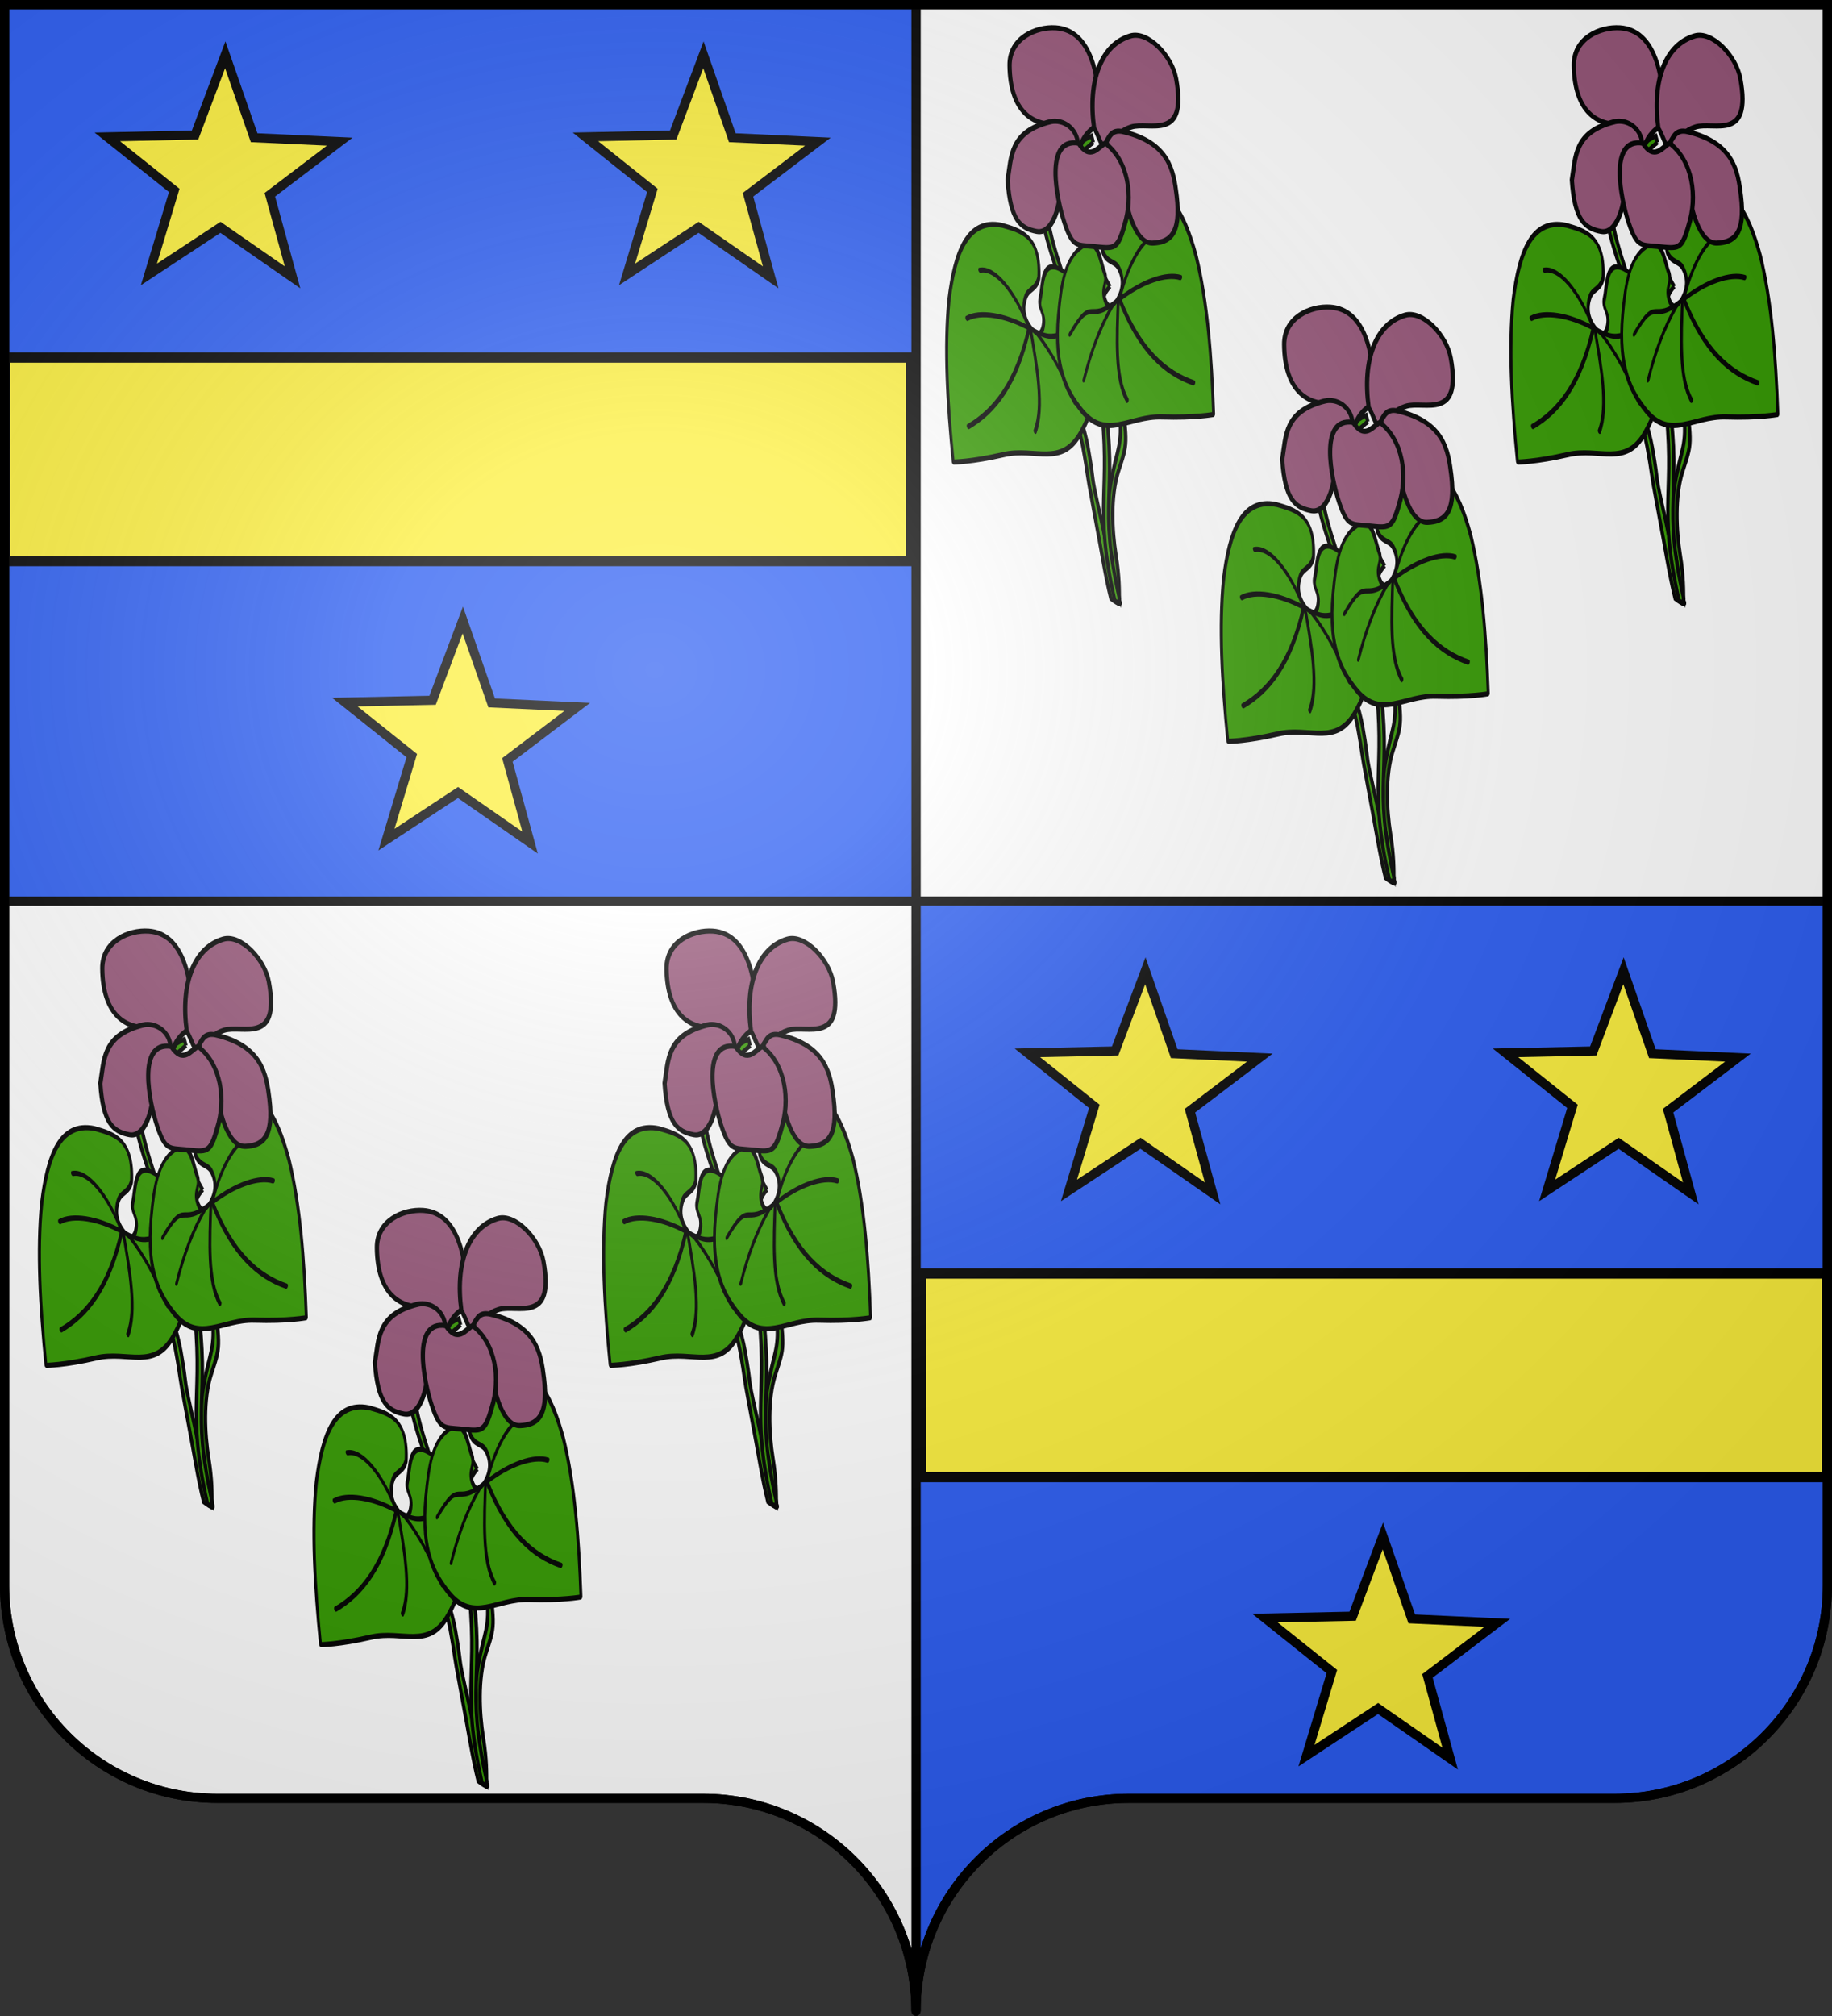 <?xml version="1.0" encoding="UTF-8" standalone="no"?>
<svg
   xmlns:dc="http://purl.org/dc/elements/1.1/"
   xmlns:cc="http://creativecommons.org/ns#"
   xmlns:rdf="http://www.w3.org/1999/02/22-rdf-syntax-ns#"
   xmlns:svg="http://www.w3.org/2000/svg"
   xmlns="http://www.w3.org/2000/svg"
   xmlns:xlink="http://www.w3.org/1999/xlink"
   xmlns:sodipodi="http://sodipodi.sourceforge.net/DTD/sodipodi-0.dtd"
   xmlns:inkscape="http://www.inkscape.org/namespaces/inkscape"
   height="660"
   width="600"
   version="1.0"
   id="svg2"
   sodipodi:version="0.32"
   inkscape:version="0.48.1 r9760"
   sodipodi:docname="Blason Andelarre.svg"
   inkscape:output_extension="org.inkscape.output.svg.inkscape">
  <rect width="100%" height="100%" fill="#333333" stroke="none"/>
  <sodipodi:namedview
     inkscape:window-height="667"
     inkscape:window-width="1024"
     inkscape:pageshadow="2"
     inkscape:pageopacity="0.0"
     guidetolerance="10.0"
     gridtolerance="10.0"
     objecttolerance="10.0"
     borderopacity="1.0"
     bordercolor="#666666"
     pagecolor="#ffffff"
     id="base"
     showgrid="false"
     height="660px"
     inkscape:zoom="0.6803027"
     inkscape:cx="274.27621"
     inkscape:cy="330.00016"
     inkscape:window-x="180"
     inkscape:window-y="0"
     inkscape:current-layer="g26718"
     showguides="true"
     inkscape:guide-bbox="true"
     inkscape:window-maximized="0">
    <sodipodi:guide
       orientation="1,0"
       position="150,305.714"
       id="guide3095" />
    <sodipodi:guide
       orientation="0,1"
       position="174.286,510"
       id="guide26839" />
  </sodipodi:namedview>
  <desc
     id="desc4">Flag of Canton of Valais (Wallis)</desc>
  <defs
     id="defs6">
    <linearGradient
       id="linearGradient2893">
      <stop
         style="stop-color:white;stop-opacity:0.314;"
         offset="0"
         id="stop2895" />
      <stop
         id="stop2897"
         offset="0.19"
         style="stop-color:white;stop-opacity:0.251;" />
      <stop
         style="stop-color:#6b6b6b;stop-opacity:0.125;"
         offset="0.6"
         id="stop2901" />
      <stop
         style="stop-color:black;stop-opacity:0.125;"
         offset="1"
         id="stop2899" />
    </linearGradient>
    <radialGradient
       inkscape:collect="always"
       xlink:href="#linearGradient2893"
       id="radialGradient11919"
       gradientUnits="userSpaceOnUse"
       gradientTransform="matrix(1.551,0,0,1.35,-227.894,-51.264)"
       cx="285.186"
       cy="200.448"
       fx="285.186"
       fy="200.448"
       r="300" />
  </defs>
  <g
     inkscape:groupmode="layer"
     id="layer1"
     inkscape:label="Fond écu"
     style="opacity:1;display:inline">
    <path
       style="fill:#ffffff;fill-opacity:1;fill-rule:nonzero;stroke:#000000;stroke-width:3;stroke-linecap:butt;stroke-linejoin:miter;stroke-miterlimit:4;stroke-opacity:1;stroke-dasharray:none;stroke-dashoffset:0;marker:none;visibility:visible;display:inline;overflow:visible"
       d="m 300,1.5 0,293.5 298.5,0 0,-293.5 -298.5,0 z"
       id="path14388"
       inkscape:connector-curvature="0" />
    <path
       style="opacity:1;fill:#2b5df2;fill-opacity:1;fill-rule:nonzero;stroke:#000000;stroke-width:3;stroke-linecap:butt;stroke-linejoin:miter;marker:none;marker-start:none;marker-mid:none;marker-end:none;stroke-miterlimit:4;stroke-dasharray:none;stroke-dashoffset:0;stroke-opacity:1;visibility:visible;display:inline;overflow:visible"
       d="M 300,295 L 300,658.5 C 300,619.996 331.209,588.75 369.656,588.75 C 408.103,588.75 490.397,588.75 528.844,588.75 C 567.291,588.75 598.5,557.504 598.5,519 L 598.5,295 L 300,295 z"
       id="path19854" />
    <path
       style="opacity:1;fill:#ffffff;fill-opacity:1;fill-rule:nonzero;stroke:#000000;stroke-width:3;stroke-linecap:butt;stroke-linejoin:miter;marker:none;marker-start:none;marker-mid:none;marker-end:none;stroke-miterlimit:4;stroke-dasharray:none;stroke-dashoffset:0;stroke-opacity:1;visibility:visible;display:inline;overflow:visible"
       d="M 1.5,295 L 1.5,519 C 1.5,557.504 32.709,588.75 71.156,588.75 C 109.603,588.75 191.897,588.75 230.344,588.75 C 268.791,588.75 300,619.996 300,658.5 L 300,295 L 1.5,295 z"
       id="path15284" />
    <path
       style="opacity:1;fill:#2b5df2;fill-opacity:1;fill-rule:nonzero;stroke:#000000;stroke-width:3;stroke-linecap:butt;stroke-linejoin:miter;marker:none;marker-start:none;marker-mid:none;marker-end:none;stroke-miterlimit:4;stroke-dasharray:none;stroke-dashoffset:0;stroke-opacity:1;visibility:visible;display:inline;overflow:visible"
       d="M 1.5,1.5 L 1.5,295 L 300,295 L 300,1.5 L 1.5,1.5 z"
       id="rect3718" />
    <g
       id="g26718"
       transform="matrix(0.492,0.478,-0.493,0.477,53.096,102.742)">
      <g
         inkscape:label="Fond écu"
         id="layer1-7"
         style="stroke:#000000;stroke-opacity:1">
        <g
           transform="matrix(-1,0,0,1,600,0)"
           style="display:inline;stroke:#000000;stroke-opacity:1"
           id="g2710">
          <g
             id="g5810"
             style="stroke:#000000;stroke-opacity:1">
            <g
               transform="translate(5.475e-5,-84.72)"
               id="g2892"
               style="stroke:#000000;stroke-opacity:1">
              <g
                 transform="matrix(0.384,0.69,-0.874,0.487,552.634,82.348)"
                 id="g2898"
                 style="stroke:#000000;stroke-opacity:1">
                <g
                   id="g2221"
                   style="stroke:#000000;stroke-opacity:1">
                  <path
                     inkscape:connector-curvature="0"
                     d="m 155.151,373.289 c 4.725,2.634 7.021,3.908 8.929,16.427 2.81,18.507 0.522,22.463 1.96,31.999 5.533,28.324 5.065,26.544 15.173,38.756 8.727,10.542 13.545,26.72 15.38,38.58 1.654,10.688 4.1,17.128 5.98,22.404 0.447,-1.256 2.226,-0.61 2.177,-1.998 -2.353,-6.281 -5.375,-18.014 -5.685,-21.291 -1.123,-11.864 -5.673,-24.591 -14.879,-38.441 -7.981,-12.007 -11.23,-12.931 -14.604,-33.218 -3.741,-22.496 1.94,-52.124 -13.443,-56.887 l -0.989,3.67 z"
                     style="fill:#339900;fill-rule:evenodd;stroke:#000000;stroke-width:2.046;stroke-linecap:butt;stroke-linejoin:miter;stroke-miterlimit:4;stroke-opacity:1;stroke-dasharray:none"
                     id="path3501" />
                  <path
                     inkscape:connector-curvature="0"
                     d="m 209.217,384.692 c -7.992,8.53 -14.163,40.575 -11.755,59.7 2.107,16.728 1.638,8.174 4.317,30.667 2.773,23.283 4.429,31.713 5.043,44.026 -7.72,8.559 -3.814,-1.538 -2.912,-1.802 1.891,-0.555 -2.023,-2.084 -5.203,-42.004 -1.594,-20 -1.281,-9.317 -4.083,-29.73 -2.624,-19.117 3.362,-50.372 12.24,-62.113 l 2.353,1.257 z"
                     style="fill:#339900;fill-rule:evenodd;stroke:#000000;stroke-width:2.046;stroke-linecap:butt;stroke-linejoin:miter;stroke-miterlimit:4;stroke-opacity:1;stroke-dasharray:none"
                     id="path3503" />
                  <path
                     inkscape:connector-curvature="0"
                     d="m 140.597,303.934 c 12.361,4.932 25.554,8.58 36.353,23.566 9.141,12.686 -3.056,81.25 -0.028,97.334 9.167,48.693 21.177,46.916 25,95.176 2.327,2.391 0.057,4.058 2.958,-0.049 -3.733,-47.902 -16.33,-49.95 -25.43,-95.236 -3.614,-17.988 10.042,-86.291 0.258,-99.34 -11.364,-15.157 -24.846,-22.175 -39.201,-24.635 l 0.09,3.184 z"
                     style="fill:#339900;fill-rule:evenodd;stroke:#000000;stroke-width:2.046;stroke-linecap:butt;stroke-linejoin:miter;stroke-miterlimit:4;stroke-opacity:1;stroke-dasharray:none"
                     id="path3479" />
                  <g
                     transform="matrix(0.658,0,0,1.019,70.375,-46.169)"
                     id="g2260"
                     style="stroke:#000000;stroke-opacity:1">
                    <path
                       inkscape:connector-curvature="0"
                       d="m 207.171,421.652 c 2.913,-3.423 6.038,-9.882 -2.819,-16.161 -4.27,-3.027 -10.635,-1.743 -15.795,-6.723 -12.376,-18.936 3.27,-23.767 18.686,-28.712 28.696,-7.645 48.274,6.805 65.255,27.544 16.317,21.33 27.703,47.225 37.454,74.634 0,0 -15.998,2.299 -45.692,2.925 -29.694,0.626 -47.297,13.298 -73.082,-0.421 -13.494,-7.179 -30.684,-18.038 -33.821,-44.873 -1.754,-15.001 -1.777,-26.705 11.779,-32.991 12.6,-5.843 18.048,6.198 23.45,11.412 5.149,4.971 -1.468,6.815 4.463,13.167 2.305,2.469 6.249,4.748 10.121,0.198 z"
                       style="fill:#339900;fill-rule:evenodd;stroke:#000000;stroke-width:2.5;stroke-linecap:round;stroke-linejoin:round;stroke-miterlimit:4;stroke-opacity:1;stroke-dasharray:none"
                       id="path3450" />
                    <path
                       inkscape:connector-curvature="0"
                       d="m 208.657,420.276 c 4.157,18.877 7.922,38.091 22.225,48.249"
                       style="fill:none;stroke:#000000;stroke-width:2.5;stroke-linecap:round;stroke-linejoin:round;stroke-miterlimit:4;stroke-opacity:1;stroke-dasharray:none"
                       id="path3452" />
                    <path
                       inkscape:connector-curvature="0"
                       d="m 204.404,424.03 c -8.031,10.449 -12.861,22.655 -15.247,36.202"
                       style="fill:none;stroke:#000000;stroke-width:2.5;stroke-linecap:round;stroke-linejoin:round;stroke-miterlimit:4;stroke-opacity:1;stroke-dasharray:none"
                       id="path3454" />
                    <path
                       inkscape:connector-curvature="0"
                       d="m 207.511,421.544 c -22.573,12.534 -22.133,-2.398 -37.126,17.423"
                       style="fill:none;stroke:#000000;stroke-width:2.5;stroke-linecap:round;stroke-linejoin:round;stroke-miterlimit:4;stroke-opacity:1;stroke-dasharray:none"
                       id="path3456" />
                    <path
                       inkscape:connector-curvature="0"
                       d="m 209.959,419.98 c 2.724,-17.643 13.948,-31.721 28.071,-32.134"
                       style="fill:none;stroke:#000000;stroke-width:2.5;stroke-linecap:round;stroke-linejoin:round;stroke-miterlimit:4;stroke-opacity:1;stroke-dasharray:none"
                       id="path3458" />
                    <path
                       inkscape:connector-curvature="0"
                       d="m 261.551,408.245 c -13.433,-1.746 -34.296,3.284 -51.682,12.322 24.952,23.766 51.188,33.615 77.988,37.344"
                       style="fill:none;stroke:#000000;stroke-width:2.5;stroke-linecap:round;stroke-linejoin:round;stroke-miterlimit:4;stroke-opacity:1;stroke-dasharray:none"
                       id="path3460" />
                  </g>
                  <use
                     inkscape:transform-center-y="-8.4"
                     inkscape:transform-center-x="10.8"
                     transform="matrix(-0.943,0.272,0.522,0.91,148.751,-24.251)"
                     id="use2268"
                     x="0"
                     y="0"
                     width="600"
                     height="660"
                     xlink:href="#g2260"
                     style="stroke:#000000;stroke-opacity:1" />
                  <g
                     transform="translate(27.6,92.4)"
                     style="fill:#965578;stroke:#000000;stroke-opacity:1"
                     id="g2275">
                    <path
                       inkscape:connector-curvature="0"
                       d="m 130.433,198.591 c 14.045,-2.418 25.193,-11.839 17.64,-33.615 -4.424,-12.753 -21.61,-14.779 -32.875,-11.551 -19.394,5.559 -17.901,27.747 -8.466,50.548 8.185,1.472 11.681,4.94 14.66,7.882 l 9.041,-13.264 z"
                       style="fill:#965578;fill-rule:evenodd;stroke:#000000;stroke-width:2.5;stroke-linecap:butt;stroke-linejoin:miter;stroke-miterlimit:4;stroke-opacity:1;stroke-dasharray:none"
                       id="path2469" />
                    <path
                       inkscape:connector-curvature="0"
                       d="m 88.693,209.279 c -11.476,-0.36 -29.876,14.278 -33.838,-16.797 -1.423,-11.162 8.114,-25.89 18.988,-25.744 18.198,0.243 32.065,15.168 36.315,38.382 -1.364,2.812 -0.869,11.176 -4.314,13.138 0,0 -5.043,-8.599 -17.15,-8.979 z"
                       style="fill:#965578;fill-rule:evenodd;stroke:#000000;stroke-width:2.5;stroke-linecap:butt;stroke-linejoin:miter;stroke-miterlimit:4;stroke-opacity:1;stroke-dasharray:none"
                       id="path2471" />
                    <path
                       inkscape:connector-curvature="0"
                       d="m 133.969,196.431 c -7.57,0.377 -14.09,6.412 -11.938,13.969 l 18.844,20.344 c -0.727,1.235 9.316,19.185 19.438,15.094 8.566,-3.463 13.305,-8.431 8.062,-27.656 -6.064,-10.281 -9.177,-22.292 -34.406,-21.75 z m -39.875,14 c -24.697,11.138 -22.381,24.711 -19.969,36.688 3.901,19.371 12.601,20.708 21.688,19.031 10.736,-1.981 8.219,-21.857 8.281,-23.188 -2.98,-2.453 1.863,-29.604 1.156,-30.219 -2.452,-1.579 -5.065,-5.06 -11.156,-2.312 z"
                       style="fill:#965578;fill-rule:evenodd;stroke:#000000;stroke-width:2.5;stroke-linecap:butt;stroke-linejoin:miter;stroke-miterlimit:4;stroke-opacity:1;stroke-dasharray:none"
                       id="path2473" />
                    <path
                       inkscape:connector-curvature="0"
                       d="m 121.66,210.005 c 18.818,-6.965 21.852,23.278 21.302,35.311 -0.613,12.621 -3.372,11.908 -12.622,14.813 -11.456,3.598 -13.058,4.934 -21.351,-5.934 -9.937,-12.159 -13.113,-29.413 -2.717,-40.723 4.326,0.76 11.742,6.529 15.388,-3.468 z"
                       style="fill:#965578;fill-rule:evenodd;stroke:#000000;stroke-width:2.5;stroke-linecap:butt;stroke-linejoin:miter;stroke-miterlimit:4;stroke-opacity:1;stroke-dasharray:none"
                       id="path2477" />
                  </g>
                </g>
              </g>
              <g
                 id="g2917"
                 style="stroke:#000000;stroke-opacity:1" />
            </g>
          </g>
        </g>
      </g>
      <g
         inkscape:label="Meubles"
         id="layer2-1" />
      <g
         inkscape:label="Reflet final"
         id="layer3-2" />
      <g
         inkscape:label="Contour final"
         id="layer4-6" />
    </g>
    <use
       x="0"
       y="0"
       xlink:href="#g26718"
       id="use26746"
       transform="translate(89.936,91.429)"
       width="600"
       height="660" />
    <use
       x="0"
       y="0"
       xlink:href="#g26718"
       id="use26750"
       transform="translate(184.8,0)"
       width="600"
       height="660" />
    <use
       x="0"
       y="0"
       xlink:href="#g26718"
       id="use26752"
       transform="translate(297.143,-295.714)"
       width="600"
       height="660" />
    <use
       x="0"
       y="0"
       xlink:href="#use26746"
       id="use26754"
       transform="translate(297.143,-295.714)"
       width="600"
       height="660" />
    <use
       x="0"
       y="0"
       xlink:href="#use26750"
       id="use26756"
       transform="translate(297.143,-295.714)"
       width="600"
       height="660" />
    <rect
       style="fill:#fcef3c;fill-opacity:1;stroke:#000000;stroke-width:3.368;stroke-miterlimit:4;stroke-opacity:1;stroke-dasharray:none"
       id="rect26837"
       width="296.632"
       height="66.632"
       x="1.684"
       y="117.069" />
    <path
       sodipodi:type="star"
       style="fill:#fcef3c;fill-opacity:1;stroke:#000000;stroke-width:3;stroke-miterlimit:4;stroke-opacity:1;stroke-dasharray:none"
       id="path26841"
       sodipodi:sides="5"
       sodipodi:cx="-184.2858"
       sodipodi:cy="282.85696"
       sodipodi:r1="40.02552"
       sodipodi:r2="16.476875"
       sodipodi:arg1="0.96299433"
       sodipodi:arg2="1.6162414"
       inkscape:flatsided="false"
       inkscape:rounded="0"
       inkscape:randomized="0"
       d="m -161.429,315.714 -23.606,-16.397 -23.437,15.432 8.3,-27.517 -21.919,-17.521 28.735,-0.609 9.89,-26.261 9.459,27.141 28.032,1.291 -22.889,17.383 z"
       inkscape:transform-center-x="-0.25374232"
       inkscape:transform-center-y="-3.5799695"
       transform="translate(257.238,-224.9)" />
    <use
       x="0"
       y="0"
       xlink:href="#path26841"
       inkscape:transform-center-x="-0.25374232"
       inkscape:transform-center-y="-3.5799695"
       id="use26843"
       transform="translate(156.6,0)"
       width="600"
       height="660" />
    <use
       x="0"
       y="0"
       xlink:href="#path26841"
       inkscape:transform-center-x="-0.25374232"
       inkscape:transform-center-y="-3.5799695"
       id="use26845"
       transform="translate(77.796,185.043)"
       width="600"
       height="660" />
    <use
       x="0"
       y="0"
       xlink:href="#rect26837"
       id="use26847"
       transform="translate(300,299.867)"
       width="600"
       height="660" />
    <use
       x="0"
       y="0"
       xlink:href="#path26841"
       inkscape:transform-center-x="-0.25374232"
       inkscape:transform-center-y="-3.5799695"
       id="use26849"
       transform="translate(301.336,299.867)"
       width="600"
       height="660" />
    <use
       x="0"
       y="0"
       xlink:href="#use26843"
       inkscape:transform-center-x="-0.25374232"
       inkscape:transform-center-y="-3.5799695"
       id="use26851"
       transform="translate(301.336,299.867)"
       width="600"
       height="660" />
    <use
       x="0"
       y="0"
       xlink:href="#use26845"
       inkscape:transform-center-x="-0.25374232"
       inkscape:transform-center-y="-3.5799695"
       id="use26853"
       transform="translate(301.336,299.867)"
       width="600"
       height="660" />
  </g>
  <g
     inkscape:groupmode="layer"
     id="layer2"
     inkscape:label="Meubles"
     style="display:inline" />
  <g
     inkscape:groupmode="layer"
     id="layer3"
     inkscape:label="Reflet final"
     style="display:inline"
     sodipodi:insensitive="true">
    <path
       id="path2875"
       style="fill:url(#radialGradient11919);fill-opacity:1;fill-rule:evenodd;stroke:none;stroke-width:3;stroke-linecap:butt;stroke-linejoin:miter;stroke-miterlimit:4;stroke-dasharray:none;stroke-opacity:1"
       d="M 1.5,1.5 L 1.5,518.991 C 1.5,557.496 32.703,588.746 71.15,588.746 C 109.597,588.746 191.903,588.746 230.35,588.746 C 268.797,588.745 300,619.996 300,658.5 C 300,619.996 331.203,588.746 369.65,588.746 C 408.097,588.745 490.403,588.746 528.85,588.746 C 567.297,588.746 598.5,557.496 598.5,518.991 L 598.5,1.5 L 1.5,1.5 z " />
  </g>
  <g
     inkscape:groupmode="layer"
     id="layer4"
     inkscape:label="Contour final"
     style="display:inline"
     sodipodi:insensitive="true">
    <path
       id="path1572"
       style="fill:none;fill-opacity:1;fill-rule:nonzero;stroke:black;stroke-width:3;stroke-linecap:round;stroke-linejoin:round;stroke-miterlimit:4;stroke-dasharray:none;stroke-dashoffset:0;stroke-opacity:1"
       d="M 300,658.5 C 300,619.996 331.203,588.746 369.65,588.746 C 408.097,588.746 490.403,588.746 528.85,588.746 C 567.297,588.746 598.5,557.497 598.5,518.993 L 598.5,1.5 L 1.5,1.5 L 1.5,518.993 C 1.5,557.497 32.703,588.746 71.15,588.746 C 109.597,588.746 191.903,588.746 230.35,588.746 C 268.797,588.746 300,619.996 300,658.5 z "
       sodipodi:nodetypes="cssccccssc" />
  </g>
</svg>
